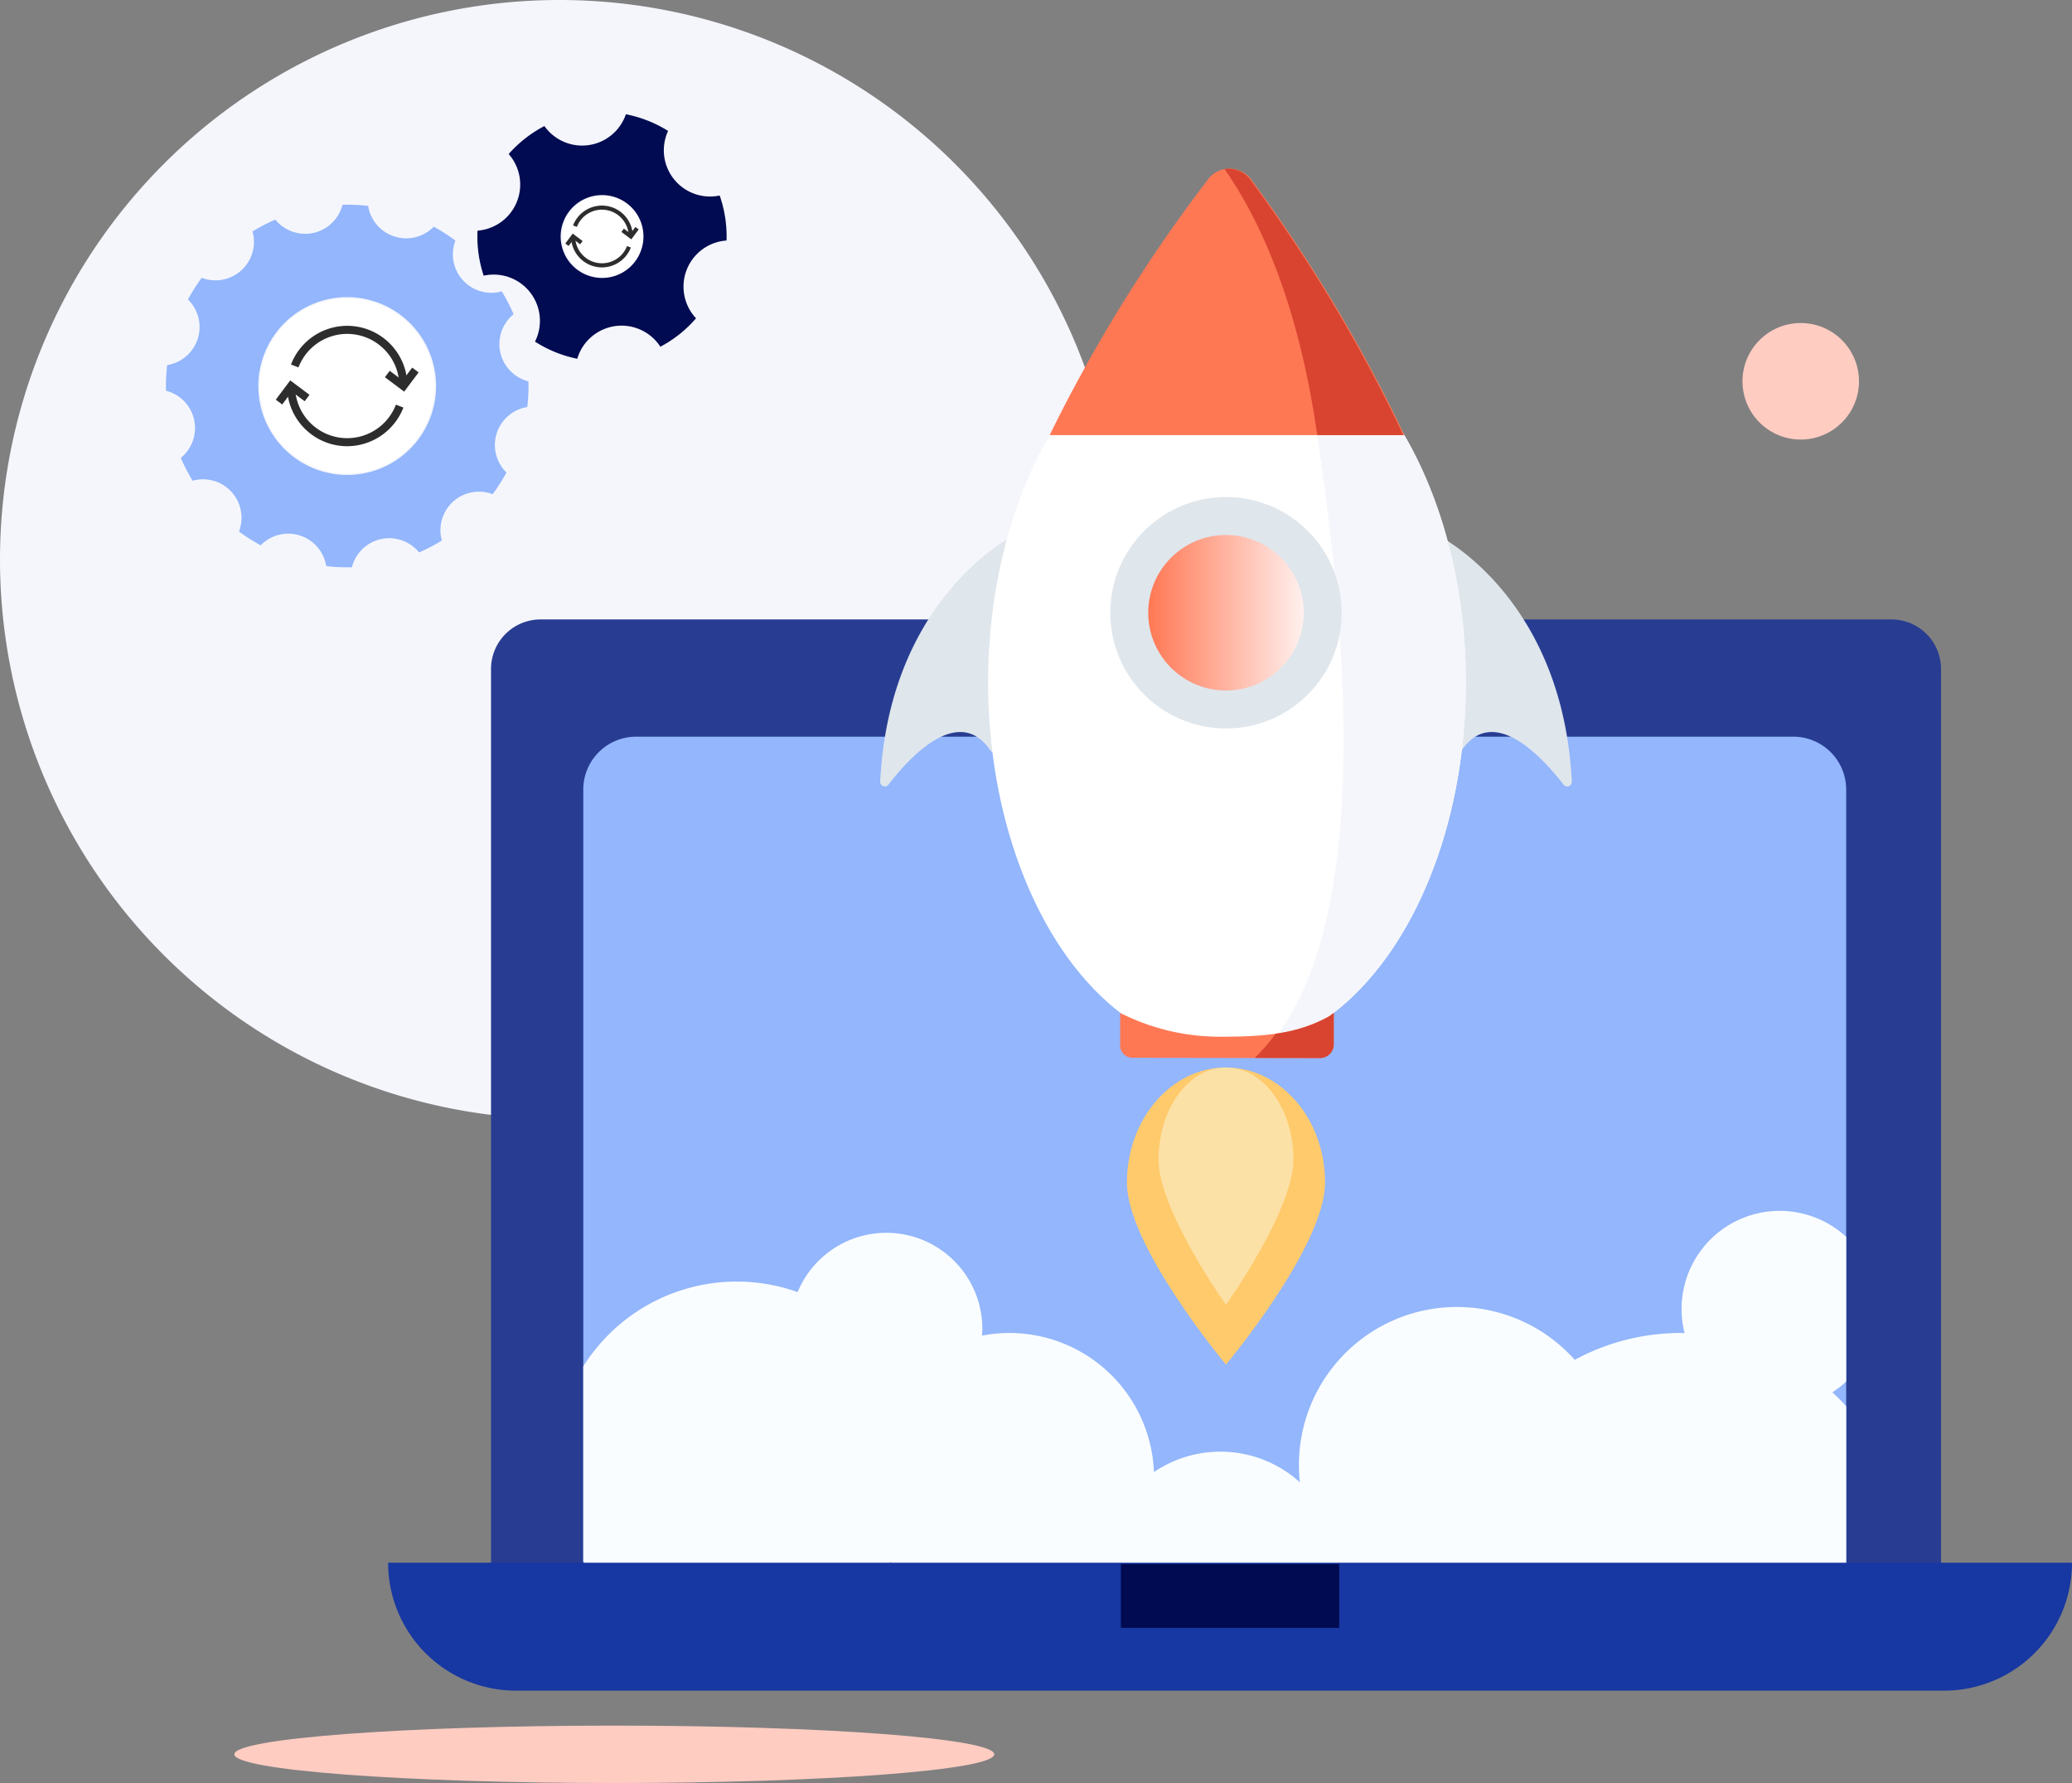 <svg id="Composant_2_1" data-name="Composant 2 – 1" xmlns="http://www.w3.org/2000/svg" xmlns:xlink="http://www.w3.org/1999/xlink" width="155.124" height="133.47" viewBox="0 0 155.124 133.47">
  <rect x="0" y="0" width="155.124" height="133.47" fill="#808080" stroke="none"/>
  <defs>
    <linearGradient id="linear-gradient" y1="0.5" x2="1" y2="0.5" gradientUnits="objectBoundingBox">
      <stop offset="0" stop-color="#fff"/>
      <stop offset="0" stop-color="#ff7854"/>
      <stop offset="0.998" stop-color="#fff0ee"/>
    </linearGradient>
  </defs>
  <g id="Groupe_2359" data-name="Groupe 2359">
    <path id="Tracé_2941" data-name="Tracé 2941" d="M112.173,73.207A41.885,41.885,0,1,1,70.288,31.321,41.885,41.885,0,0,1,112.173,73.207Z" transform="translate(-28.403 -31.321)" fill="#f5f6fc"/>
    <path id="Rectangle_275" data-name="Rectangle 275" d="M3.71,0H104.848a3.71,3.71,0,0,1,3.71,3.71V74.2a0,0,0,0,1,0,0H0a0,0,0,0,1,0,0V3.71A3.71,3.71,0,0,1,3.71,0Z" transform="translate(36.761 46.368)" fill="#283d92"/>
    <path id="Rectangle_276" data-name="Rectangle 276" d="M3.96,0H90.59a3.96,3.96,0,0,1,3.96,3.96V63.432a0,0,0,0,1,0,0H0a0,0,0,0,1,0,0V3.96A3.96,3.96,0,0,1,3.96,0Z" transform="translate(43.668 55.145)" fill="#93b6fc"/>
    <path id="Tracé_2948" data-name="Tracé 2948" d="M158.1,155.108c-.33-.361-.672-.711-1.033-1.042a7.417,7.417,0,0,0,1.033-.809V142.429a7.346,7.346,0,0,0-12.1,7.208c-.089,0-.174-.013-.263-.013a16.683,16.683,0,0,0-7.96,2.01A11.823,11.823,0,0,0,117.2,160.8a8.864,8.864,0,0,0-10.927-.762A10.829,10.829,0,0,0,93.4,149.821c.012-.169.026-.337.026-.508a7.188,7.188,0,0,0-13.829-2.75,13.575,13.575,0,0,0-16.048,5.561v14.59a13.775,13.775,0,0,0,1.281,1.7H85.295a13.863,13.863,0,0,0,1.259-1.661,10.933,10.933,0,0,0,1.466,1.661h32.063a9,9,0,0,0,.064-1.019,11.912,11.912,0,0,0,1.042,1.019H158.1Z" transform="translate(-19.881 -49.842)" fill="#fafdff"/>
    <path id="Rectangle_278" data-name="Rectangle 278" d="M0,0H126.067a0,0,0,0,1,0,0V0a9.575,9.575,0,0,1-9.575,9.575H9.575A9.575,9.575,0,0,1,0,0V0A0,0,0,0,1,0,0Z" transform="translate(29.057 116.981)" fill="#1737a2"/>
    <rect id="Rectangle_279" data-name="Rectangle 279" width="16.349" height="4.787" transform="translate(83.915 117.069)" fill="#010b51"/>
  </g>
  <path id="Tracé_4249" data-name="Tracé 4249" d="M100.463,275.094c0,1.186-12.735,2.149-28.446,2.149s-28.448-.964-28.448-2.149,12.736-2.148,28.448-2.148S100.463,273.907,100.463,275.094Z" transform="translate(-26.027 -143.773)" fill="#ffccc2"/>
  <g id="Groupe_3142" data-name="Groupe 3142" transform="translate(12.419 8.55)">
    <path id="Tracé_4250" data-name="Tracé 4250" d="M47.89,80.772A2.884,2.884,0,0,1,50.181,78.8a13.368,13.368,0,0,0,.087-1.922,2.881,2.881,0,0,1-1.111-5.028,13.681,13.681,0,0,0-.887-1.709,2.881,2.881,0,0,1-3.471-3.8A13.572,13.572,0,0,0,43.178,65.3a2.881,2.881,0,0,1-4.91-1.555,13.526,13.526,0,0,0-1.922-.087,2.881,2.881,0,0,1-5.028,1.112,13.728,13.728,0,0,0-1.708.886,2.882,2.882,0,0,1-3.8,3.472,13.45,13.45,0,0,0-1.035,1.621,2.881,2.881,0,0,1-1.555,4.91,13.6,13.6,0,0,0-.087,1.921A2.881,2.881,0,0,1,24.24,82.61a13.586,13.586,0,0,0,.887,1.707,2.882,2.882,0,0,1,3.471,3.8,13.518,13.518,0,0,0,1.621,1.035,2.881,2.881,0,0,1,4.91,1.555,13.569,13.569,0,0,0,1.922.087,2.881,2.881,0,0,1,5.028-1.112,13.572,13.572,0,0,0,1.708-.887,2.882,2.882,0,0,1,3.8-3.471,13.64,13.64,0,0,0,1.035-1.621A2.885,2.885,0,0,1,47.89,80.772Zm-13.2,2.8a6.654,6.654,0,1,1,8.352-4.335A6.654,6.654,0,0,1,34.69,83.572Z" transform="translate(-23.124 -56.881)" fill="#93b6fc"/>
    <ellipse id="Ellipse_261" data-name="Ellipse 261" cx="6.543" cy="6.543" rx="6.543" ry="6.543" transform="translate(7.032 13.804)" fill="#fff"/>
    <ellipse id="Ellipse_262" data-name="Ellipse 262" cx="3.095" cy="3.095" rx="3.095" ry="3.095" transform="translate(29.705 6.048)" fill="#fff"/>
    <path id="Tracé_4251" data-name="Tracé 4251" d="M130.977,47.2a9.276,9.276,0,0,0-.514-3.365A3.461,3.461,0,0,1,126.6,39a9.328,9.328,0,0,0-3.159-1.248,3.46,3.46,0,0,1-6.1.883,9.321,9.321,0,0,0-2.675,2.094,3.461,3.461,0,0,1-2.333,5.737,9.338,9.338,0,0,0,.461,3.371,3.462,3.462,0,0,1,3.842,4.936,9.288,9.288,0,0,0,3.164,1.283,3.461,3.461,0,0,1,6.223-.9,9.288,9.288,0,0,0,2.671-2.128,3.462,3.462,0,0,1,2.283-5.824Zm-8.323,2.641a3.1,3.1,0,1,1,1.936-3.942A3.105,3.105,0,0,1,122.654,49.842Z" transform="translate(-89.002 -37.75)" fill="#010b51"/>
    <g id="Groupe_3136" data-name="Groupe 3136" transform="translate(8.228 15.841)">
      <g id="Groupe_3132" data-name="Groupe 3132" transform="translate(1.137)">
        <path id="Tracé_4252" data-name="Tracé 4252" d="M67.659,102.847h-.6a3.906,3.906,0,0,0-7.553-1.395l-.561-.215a4.506,4.506,0,0,1,8.715,1.609Z" transform="translate(-58.944 -98.341)" fill="#2d2d2e"/>
      </g>
      <g id="Groupe_3133" data-name="Groupe 3133" transform="translate(0.841 4.506)">
        <path id="Tracé_4253" data-name="Tracé 4253" d="M62.318,120.08a4.511,4.511,0,0,1-4.506-4.505h.6a3.906,3.906,0,0,0,7.553,1.395l.561.215A4.532,4.532,0,0,1,62.318,120.08Z" transform="translate(-57.812 -115.575)" fill="#2d2d2e"/>
      </g>
      <g id="Groupe_3134" data-name="Groupe 3134" transform="translate(0 4.085)">
        <path id="Tracé_4254" data-name="Tracé 4254" d="M55.076,115.768l-.48-.361,1.081-1.442,1.442,1.081-.361.48-.961-.721Z" transform="translate(-54.595 -113.966)" fill="#2d2d2e"/>
      </g>
      <g id="Groupe_3135" data-name="Groupe 3135" transform="translate(8.17 3.124)">
        <path id="Tracé_4255" data-name="Tracé 4255" d="M87.287,112.092l-1.442-1.081.361-.48.961.721.721-.961.48.361Z" transform="translate(-85.845 -110.289)" fill="#2d2d2e"/>
      </g>
    </g>
    <g id="Groupe_3141" data-name="Groupe 3141" transform="translate(29.902 6.837)">
      <g id="Groupe_3137" data-name="Groupe 3137" transform="translate(0.584)">
        <path id="Tracé_4256" data-name="Tracé 4256" d="M144.212,66.216H143.9a2.007,2.007,0,0,0-3.881-.717l-.288-.11a2.316,2.316,0,0,1,4.478.827Z" transform="translate(-139.734 -63.901)" fill="#2d2d2e"/>
      </g>
      <g id="Groupe_3138" data-name="Groupe 3138" transform="translate(0.432 2.315)">
        <path id="Tracé_4257" data-name="Tracé 4257" d="M141.467,75.072a2.318,2.318,0,0,1-2.315-2.315h.309a2.007,2.007,0,0,0,3.881.717l.288.11A2.329,2.329,0,0,1,141.467,75.072Z" transform="translate(-139.152 -72.757)" fill="#2d2d2e"/>
      </g>
      <g id="Groupe_3139" data-name="Groupe 3139" transform="translate(0 2.099)">
        <path id="Tracé_4258" data-name="Tracé 4258" d="M137.746,72.856l-.247-.185.556-.741.741.556-.185.247-.494-.37Z" transform="translate(-137.499 -71.93)" fill="#2d2d2e"/>
      </g>
      <g id="Groupe_3140" data-name="Groupe 3140" transform="translate(4.198 1.605)">
        <path id="Tracé_4259" data-name="Tracé 4259" d="M154.3,70.967l-.741-.556.185-.247.494.37.37-.494.247.185Z" transform="translate(-153.557 -70.041)" fill="#2d2d2e"/>
      </g>
    </g>
  </g>
  <g id="Groupe_3143" data-name="Groupe 3143" transform="translate(65.897 12.625)">
    <path id="Tracé_4260" data-name="Tracé 4260" d="M799.35,229.157c-2.059,1.244-8.982,6.291-9.586,18.167a.347.347,0,0,0,.617.257c1.5-1.952,5.228-6.093,7.628-2.566a.343.343,0,0,0,.625-.194l1.234-15.3A.352.352,0,0,0,799.35,229.157Z" transform="translate(-789.763 -201.468)" fill="#dfe6ec"/>
    <path id="Tracé_4261" data-name="Tracé 4261" d="M968.538,229.157c2.059,1.244,8.982,6.291,9.587,18.167a.347.347,0,0,1-.618.257c-1.5-1.952-5.228-6.093-7.628-2.566a.343.343,0,0,1-.625-.194l-1.235-15.3A.352.352,0,0,1,968.538,229.157Z" transform="translate(-926.347 -201.468)" fill="#dfe6ec"/>
    <ellipse id="Ellipse_263" data-name="Ellipse 263" cx="17.883" cy="27.64" rx="17.883" ry="27.64" transform="translate(8.08 10.825)" fill="#fff"/>
    <path id="Tracé_4262" data-name="Tracé 4262" d="M915.642,161.216a43.315,43.315,0,0,1,2.111,8.178c1.592,11.087,4.884,35.836-3.657,45.742,8.4-2.27,14.782-13.594,14.782-27.225C928.878,175.131,923.265,164.379,915.642,161.216Z" transform="translate(-885.031 -149.447)" fill="#f5f6fb"/>
    <path id="Tracé_4263" data-name="Tracé 4263" d="M883.613,407.318c0,4.762-7.418,13.617-7.418,13.617s-7.418-8.855-7.418-13.617,3.321-8.622,7.418-8.622S883.613,402.556,883.613,407.318Z" transform="translate(-850.306 -331.412)" fill="#ffca6c"/>
    <path id="Tracé_4264" data-name="Tracé 4264" d="M889.012,405.581c0,3.8-5.047,10.872-5.047,10.872s-5.047-7.07-5.047-10.872,2.26-6.885,5.047-6.885S889.012,401.778,889.012,405.581Z" transform="translate(-858.076 -331.412)" fill="#fce1a7"/>
    <path id="Tracé_4265" data-name="Tracé 4265" d="M870.588,130.817a116.205,116.205,0,0,0-11.45-19.119,2.021,2.021,0,0,0-3.264,0,114.084,114.084,0,0,0-11.838,19.119Z" transform="translate(-831.348 -110.87)" fill="#ff7854"/>
    <path id="Tracé_4266" data-name="Tracé 4266" d="M874.067,382.994a16.493,16.493,0,0,1-7.447-1.783v2.595a.941.941,0,0,0,.976.762l13.988.022a1.026,1.026,0,0,0,1.026-1.031v-2.347l-.332.25C879.815,382.864,877.033,382.994,874.067,382.994Z" transform="translate(-848.653 -318.014)" fill="#ff7854"/>
    <ellipse id="Ellipse_264" data-name="Ellipse 264" cx="8.661" cy="8.661" rx="8.661" ry="8.661" transform="translate(17.228 24.582)" fill="#dfe6ec"/>
    <ellipse id="Ellipse_265" data-name="Ellipse 265" cx="5.821" cy="5.821" rx="5.821" ry="5.821" transform="translate(20.068 27.422)" fill="url(#linear-gradient)"/>
    <path id="Tracé_4267" data-name="Tracé 4267" d="M906.985,130.826h6.444a116.236,116.236,0,0,0-11.45-19.119,2.031,2.031,0,0,0-1.935-.8C902.922,115.055,905.62,121.336,906.985,130.826Z" transform="translate(-874.263 -110.879)" fill="#d84430"/>
    <path id="Tracé_4268" data-name="Tracé 4268" d="M911.273,382.767a13.791,13.791,0,0,1-1.57,1.814l4.894.008a1.025,1.025,0,0,0,1.026-1.031v-2.347l-.332.25A11.216,11.216,0,0,1,911.273,382.767Z" transform="translate(-881.665 -318.014)" fill="#d84430"/>
  </g>
  <circle id="Ellipse_266" data-name="Ellipse 266" cx="4.361" cy="4.361" r="4.361" transform="translate(128.648 28.542) rotate(-45)" fill="#ffccc2"/>
</svg>
